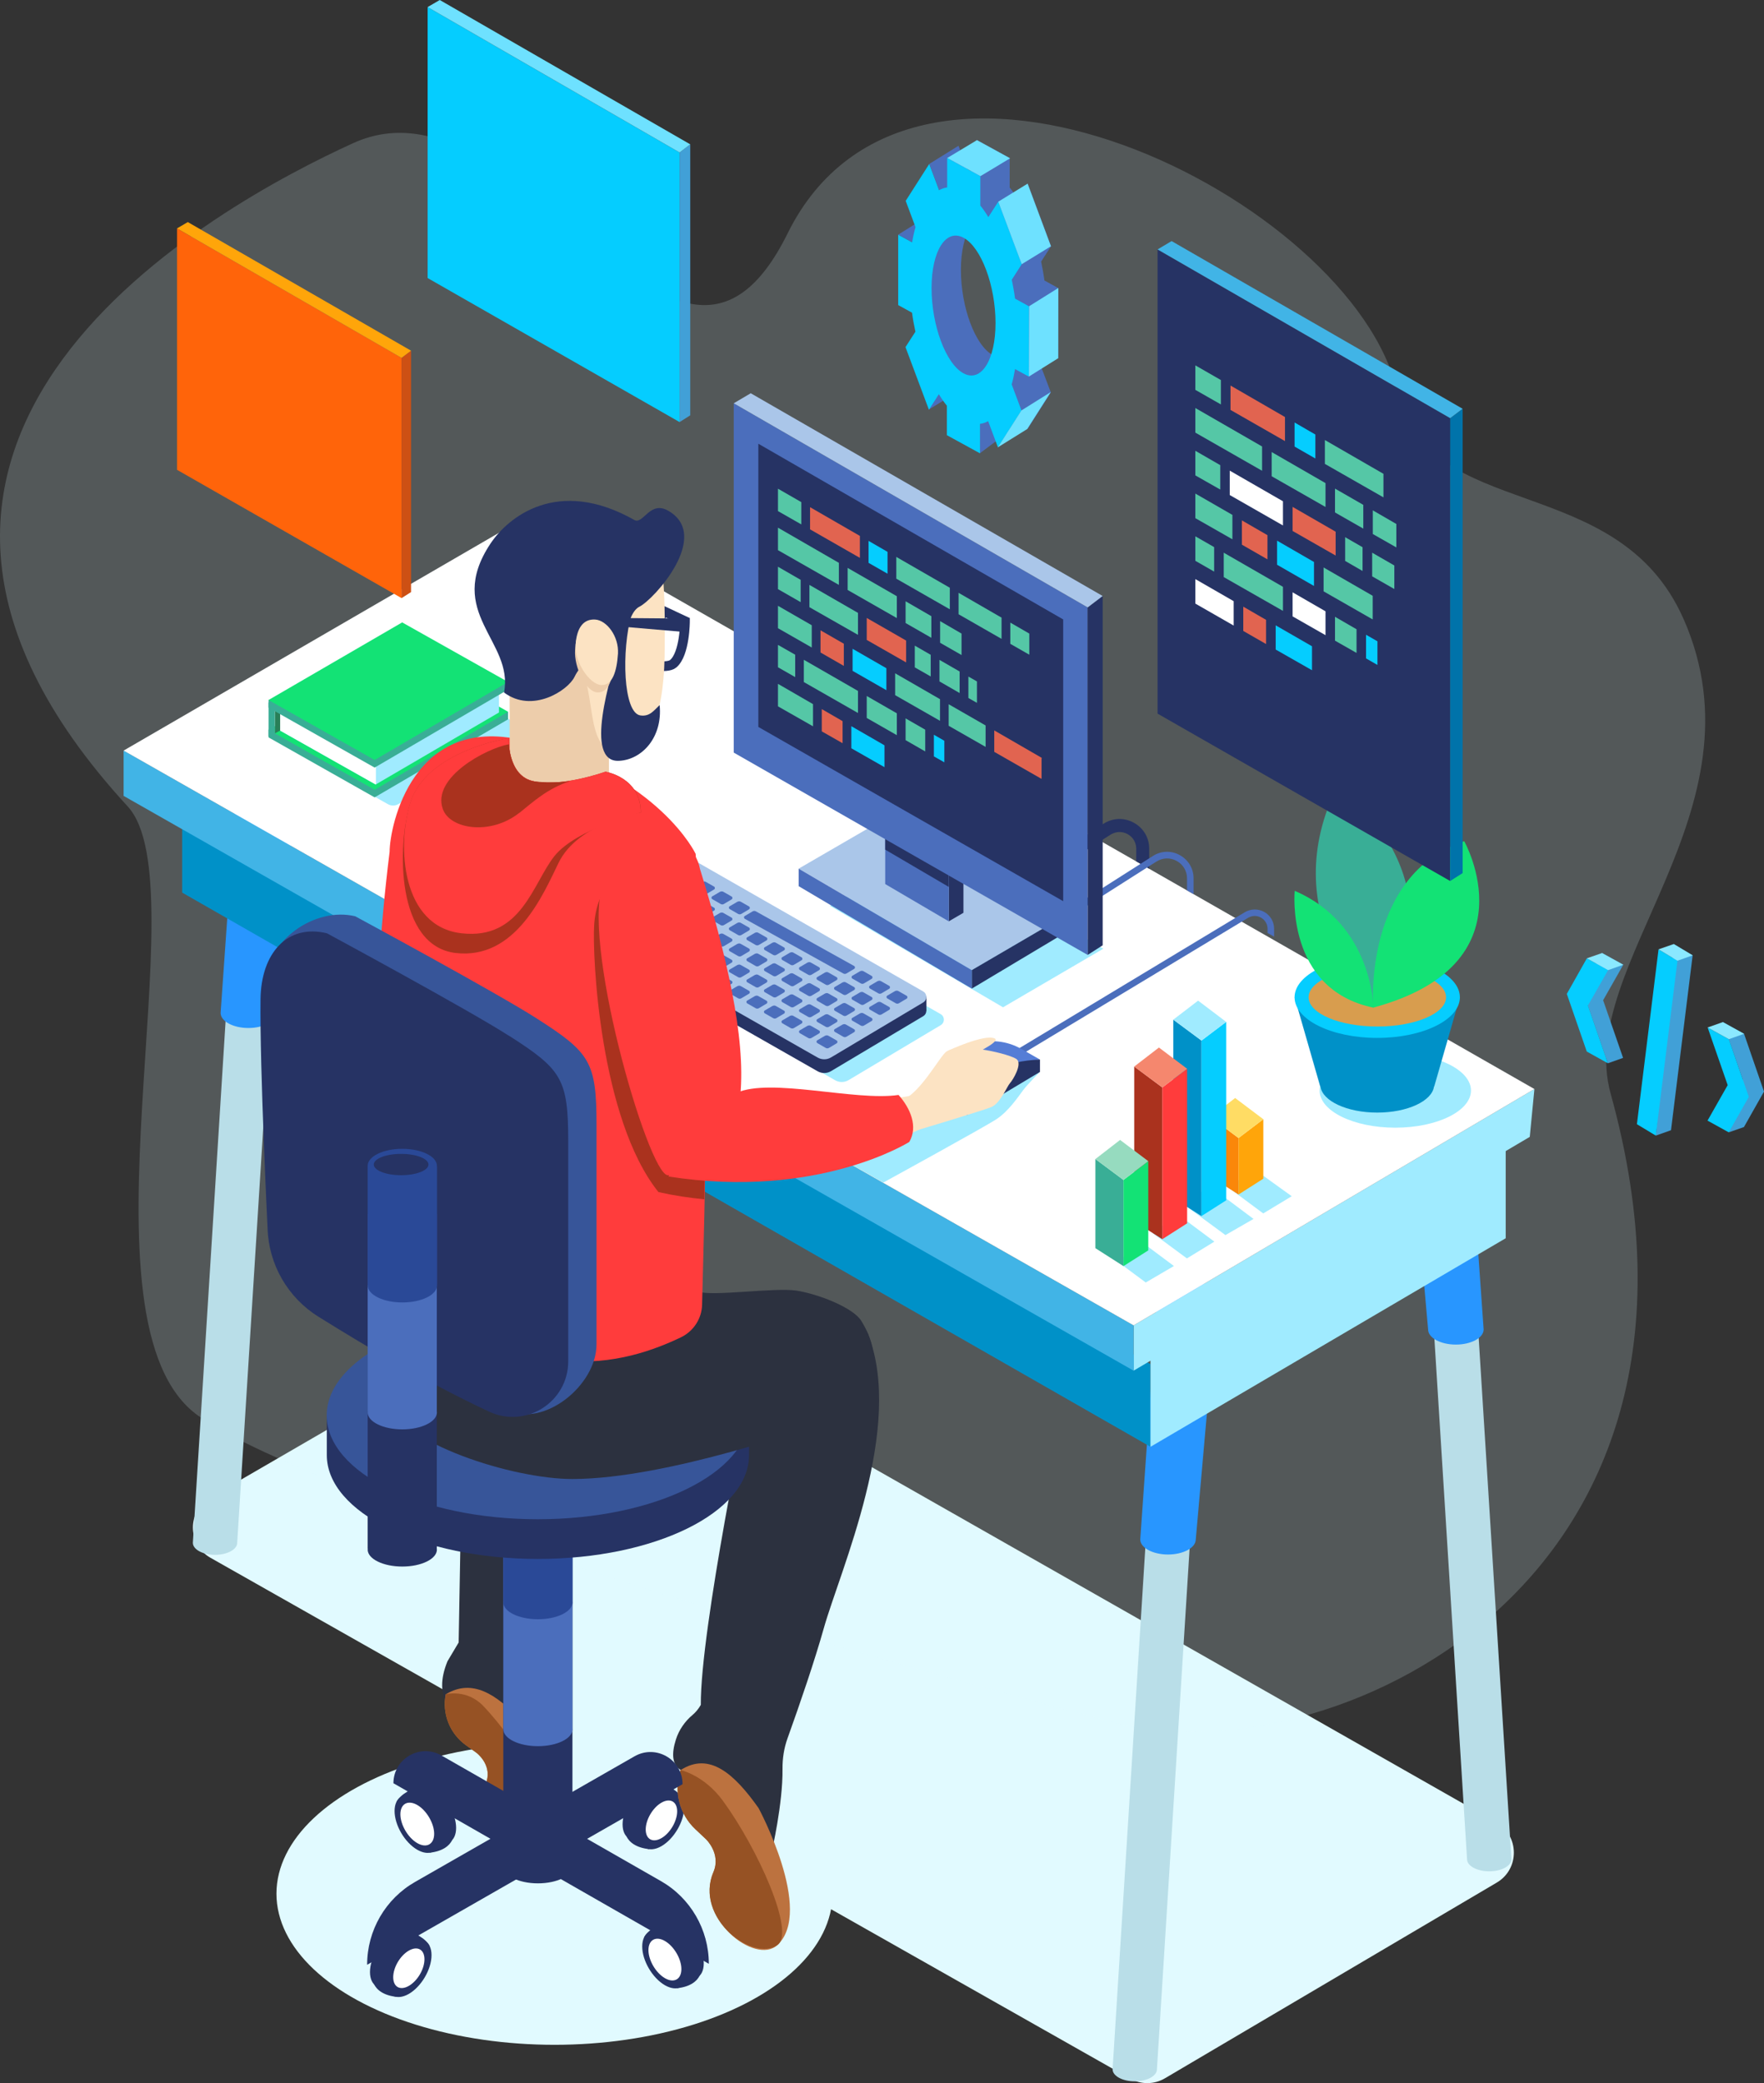 <?xml version="1.0" encoding="UTF-8"?>
<svg id="Layer_1" xmlns="http://www.w3.org/2000/svg" viewBox="0 0 167.11 197.27">
  <rect x="0" y="0" width="167.11" height="197.27" fill="#333333" stroke="none"/>
  <defs>
    <style>
      .cls-1 {
        fill: #a0ebff;
      }

      .cls-2 {
        fill: #297f58;
      }

      .cls-3 {
        fill: #263364;
      }

      .cls-4 {
        fill: #05cdff;
      }

      .cls-5 {
        fill: #05cdff;
      }

      .cls-6 {
        fill: #cd5014;
      }

      .cls-7 {
        opacity: .19;
      }

      .cls-7, .cls-8 {
        fill: #e1faff;
      }

      .cls-9 {
        fill: #965224;
      }

      .cls-10 {
        fill: #39ae96;
      }

      .cls-11 {
        fill: #ffdc64;
      }

      .cls-12 {
        isolation: isolate;
      }

      .cls-13 {
        fill: #41b4e6;
      }

      .cls-14 {
        fill: #41a0d7;
      }

      .cls-15 {
        fill: #e16450;
      }

      .cls-16 {
        fill: #aac6e9;
      }

      .cls-17 {
        fill: #0073aa;
      }

      .cls-18 {
        fill: #fce3c3;
      }

      .cls-19 {
        fill: #4b6ebc;
      }

      .cls-20 {
        fill: #fff;
      }

      .cls-21 {
        fill: #edcdab;
      }

      .cls-22 {
        fill: #96dbbf;
      }

      .cls-23 {
        fill: #2a4997;
      }

      .cls-24 {
        fill: #0091c8;
      }

      .cls-25 {
        fill: #d89d4e;
      }

      .cls-26 {
        fill: #f5876e;
      }

      .cls-27 {
        fill: #b9dee8;
      }

      .cls-28 {
        fill: #6ee1ff;
      }

      .cls-29 {
        fill: #2896ff;
      }

      .cls-30 {
        fill: #bc723f;
      }

      .cls-31 {
        fill: #ff640a;
      }

      .cls-32 {
        fill: #ffa50a;
      }

      .cls-33 {
        fill: #557dd6;
      }

      .cls-34 {
        fill: #ff3c3c;
      }

      .cls-35 {
        fill: #8ae8ff;
      }

      .cls-36 {
        fill: none;
        stroke: #263364;
        stroke-miterlimit: 10;
        stroke-width: .92px;
      }

      .cls-37 {
        fill: #fa870a;
      }

      .cls-38 {
        fill: #13e275;
      }

      .cls-39 {
        fill: #aa321e;
      }

      .cls-40 {
        fill: #55c7a6;
      }

      .cls-41 {
        fill: #2c313f;
      }

      .cls-42 {
        fill: #375599;
      }
    </style>
  </defs>
  <path class="cls-8" d="M51.82,123.32l-31.9,18.49c-2.2,1.28-2.19,4.46.02,5.71l87.12,49.32c1.03.58,2.29.57,3.3-.03l31.43-18.53c2.18-1.28,2.16-4.44-.04-5.7l-86.66-49.28c-1.02-.58-2.27-.58-3.29.01Z"/>
  <ellipse class="cls-8" cx="52.53" cy="179.33" rx="26.34" ry="14.31"/>
  <g>
    <g>
      <g>
        <path class="cls-3" d="M41.06,169.43c-1.19-.68-2.15-.15-2.15,1.19s.96,2.98,2.15,3.67c1.19.68,2.15.15,2.15-1.19s-.96-2.98-2.15-3.67Z"/>
        <path class="cls-3" d="M40.69,175.45c1.25-.13,1.9-.67,2.15-1.21l-3.04-5.08c-.68.16-1.9.74-2.24,1.5l3.13,4.78Z"/>
      </g>
      <g>
        <path class="cls-3" d="M39.53,170.31c-1.19-.68-2.15-.15-2.15,1.19s.96,2.98,2.15,3.67c1.19.68,2.15.15,2.15-1.19s-.96-2.98-2.15-3.67Z"/>
        <path class="cls-20" d="M39.53,170.93c-.89-.51-1.6-.11-1.6.88s.72,2.22,1.6,2.73,1.6.11,1.6-.88-.72-2.22-1.6-2.73Z"/>
      </g>
    </g>
    <g>
      <g>
        <path class="cls-3" d="M61.13,169.09c1.19-.68,2.15-.15,2.15,1.19s-.96,2.98-2.15,3.67c-1.19.68-2.15.15-2.15-1.19s.96-2.98,2.15-3.67Z"/>
        <path class="cls-3" d="M61.5,175.11c-1.25-.13-1.9-.67-2.15-1.21l3.04-5.08c.68.16,1.9.74,2.24,1.5l-3.13,4.78Z"/>
      </g>
      <g>
        <path class="cls-3" d="M62.66,169.97c1.19-.68,2.15-.15,2.15,1.19s-.96,2.98-2.15,3.67c-1.19.68-2.15.15-2.15-1.19s.96-2.98,2.15-3.67Z"/>
        <path class="cls-20" d="M62.66,170.71c.82-.47,1.49-.11,1.49.82s-.67,2.07-1.49,2.54c-.82.47-1.49.11-1.49-.82s.67-2.07,1.49-2.54Z"/>
      </g>
    </g>
    <g>
      <g>
        <path class="cls-3" d="M37.2,183.08c1.19-.68,2.15-.15,2.15,1.19s-.96,2.98-2.15,3.67c-1.19.68-2.15.15-2.15-1.19s.96-2.98,2.15-3.67Z"/>
        <path class="cls-3" d="M37.58,189.1c-1.25-.13-1.9-.67-2.15-1.21l3.04-5.08c.68.16,1.9.74,2.24,1.5l-3.13,4.78Z"/>
      </g>
      <g>
        <path class="cls-3" d="M38.73,183.96c1.19-.68,2.15-.15,2.15,1.19s-.96,2.98-2.15,3.67c-1.19.68-2.15.15-2.15-1.19s.96-2.98,2.15-3.67Z"/>
        <path class="cls-20" d="M38.73,184.72c.82-.47,1.48-.11,1.48.82s-.66,2.05-1.48,2.52c-.82.47-1.48.11-1.48-.82s.66-2.05,1.48-2.52Z"/>
      </g>
    </g>
    <g>
      <g>
        <path class="cls-3" d="M64.52,182.26c-1.19-.68-2.15-.15-2.15,1.19s.96,2.98,2.15,3.67c1.19.68,2.15.15,2.15-1.19s-.96-2.98-2.15-3.67Z"/>
        <path class="cls-3" d="M64.14,188.28c1.25-.13,1.9-.67,2.15-1.21l-3.04-5.08c-.68.16-1.9.74-2.24,1.5l3.13,4.78Z"/>
      </g>
      <g>
        <path class="cls-3" d="M62.99,183.14c-1.19-.68-2.15-.15-2.15,1.19s.96,2.98,2.15,3.67c1.19.68,2.15.15,2.15-1.19s-.96-2.98-2.15-3.67Z"/>
        <path class="cls-20" d="M62.99,183.81c-.86-.5-1.56-.11-1.56.86s.7,2.16,1.56,2.66c.86.5,1.56.11,1.56-.86s-.7-2.16-1.56-2.66Z"/>
      </g>
    </g>
  </g>
  <path class="cls-7" d="M159.48,58.6c-6.26-14.18-24.27-8.94-27.11-21.48-4.12-18.2-45.83-39.15-57.76-15.01-10.68,21.59-24.96-15.93-41.16-8.55-12.65,5.76-53.57,27.8-21.35,62.81,6.93,7.53-5.52,48.99,6.67,57.69,11.89,8.49,67.48,23.99,86.89,29.09,19.41,5.09,60.04-12.31,46.92-59.59-3.37-12.15,14.93-26.78,6.9-44.97Z"/>
  <g>
    <g>
      <path class="cls-27" d="M108.55,145.78l-3.15,50.18c0,.63.94,1.14,2.1,1.14s2.1-.51,2.1-1.14l3.15-50.18h-4.2Z"/>
      <path class="cls-29" d="M109.72,121.56l-1.7,24.22c0,.79,1.18,1.43,2.63,1.43s2.63-.64,2.63-1.43l2.14-24.22h-5.71Z"/>
    </g>
    <g>
      <path class="cls-27" d="M140.03,125.89l3.15,50.18c0,.63-.94,1.14-2.1,1.14s-2.1-.51-2.1-1.14l-3.15-50.18h4.2Z"/>
      <path class="cls-29" d="M134.41,115.96l.88,9.94c0,.79,1.18,1.43,2.63,1.43s2.63-.64,2.63-1.43l-.7-9.94h-5.45Z"/>
    </g>
  </g>
  <g>
    <path class="cls-27" d="M21.42,95.92l-3.15,50.18c0,.63.94,1.14,2.1,1.14s2.1-.51,2.1-1.14l3.15-50.18h-4.2Z"/>
    <path class="cls-29" d="M22.6,71.7l-1.7,24.22c0,.79,1.18,1.43,2.63,1.43s2.63-.64,2.63-1.43l2.14-24.22h-5.71Z"/>
  </g>
  <polygon class="cls-24" points="108.99 129.18 17.26 76.69 17.26 84.53 108.99 137.01 108.99 129.18"/>
  <polygon class="cls-1" points="108.99 128.51 142.64 108.75 142.64 117.26 108.99 137.01 108.99 128.51"/>
  <polygon class="cls-1" points="145.36 103.13 107.39 125.51 107.39 129.8 144.92 107.66 145.36 103.13"/>
  <polygon class="cls-13" points="107.39 125.51 11.71 71.08 11.71 75.37 107.39 129.8 107.39 125.51"/>
  <polygon class="cls-20" points="50.21 48.75 11.71 71.08 107.39 125.51 145.36 103.13 50.21 48.75"/>
  <path class="cls-1" d="M98.52,101.5s-1.16,1.16-1.61,1.76-1.36,1.96-2.49,2.71-10.75,6.02-10.75,6.02l-4.49-2.55,19.35-7.95Z"/>
  <g>
    <path class="cls-1" d="M66.46,83.8l-8.84,5.2c-.4.24-.4.82,0,1.05l21.5,12.25c.39.22.87.22,1.26-.01l8.74-5.21c.4-.24.39-.81,0-1.04l-21.4-12.24c-.39-.22-.87-.22-1.25,0Z"/>
    <rect class="cls-19" x="55.66" y="87.36" width=".8" height="1.36"/>
    <rect class="cls-3" x="86.96" y="94.36" width=".8" height="1.36"/>
    <path class="cls-3" d="M64.8,82.95l-8.84,5.2c-.4.24-.4.82,0,1.05l21.5,12.25c.39.22.87.22,1.26-.01l8.74-5.21c.4-.24.39-.81,0-1.04l-21.4-12.24c-.39-.22-.87-.22-1.25,0Z"/>
    <path class="cls-16" d="M64.8,81.65l-8.84,5.2c-.4.24-.4.82,0,1.05l21.5,12.25c.39.22.87.22,1.26-.01l8.74-5.21c.4-.24.39-.81,0-1.04l-21.4-12.24c-.39-.22-.87-.22-1.25,0Z"/>
    <g>
      <g>
        <path class="cls-19" d="M78.18,98.07l-.75.44c-.11.06-.1.21,0,.27l.8.46c.09.05.2.05.29,0l.74-.44c.1-.06.1-.21,0-.27l-.79-.45c-.09-.05-.2-.05-.29,0Z"/>
        <path class="cls-19" d="M76.52,97.13l-.75.44c-.11.06-.1.21,0,.27l.8.46c.09.05.2.05.29,0l.74-.44c.1-.06.1-.21,0-.27l-.79-.45c-.09-.05-.2-.05-.29,0Z"/>
        <path class="cls-19" d="M74.86,96.19l-.75.44c-.11.06-.1.21,0,.27l.8.46c.09.05.2.05.29,0l.74-.44c.1-.06.1-.21,0-.27l-.79-.45c-.09-.05-.2-.05-.29,0Z"/>
        <path class="cls-19" d="M73.2,95.25l-.75.44c-.11.06-.1.21,0,.27l.8.46c.09.05.2.05.29,0l.74-.44c.1-.06.1-.21,0-.27l-.79-.45c-.09-.05-.2-.05-.29,0Z"/>
        <path class="cls-19" d="M71.54,94.31l-.75.44c-.11.06-.1.21,0,.27l.8.46c.09.05.2.05.29,0l.74-.44c.1-.06.1-.21,0-.27l-.79-.45c-.09-.05-.2-.05-.29,0Z"/>
        <path class="cls-19" d="M69.88,93.37l-.75.44c-.11.06-.1.21,0,.27l.8.46c.09.05.2.05.29,0l.74-.44c.1-.06.1-.21,0-.27l-.79-.45c-.09-.05-.2-.05-.29,0Z"/>
        <path class="cls-19" d="M68.23,92.43l-.75.44c-.11.06-.1.21,0,.27l.8.46c.09.05.2.05.29,0l.74-.44c.1-.06.1-.21,0-.27l-.79-.45c-.09-.05-.2-.05-.29,0Z"/>
        <path class="cls-19" d="M66.57,91.49l-.75.44c-.11.06-.1.21,0,.27l.8.46c.09.05.2.05.29,0l.74-.44c.1-.06.1-.21,0-.27l-.79-.45c-.09-.05-.2-.05-.29,0Z"/>
        <path class="cls-19" d="M64.91,90.55l-.75.44c-.11.06-.1.21,0,.27l.8.46c.09.05.2.05.29,0l.74-.44c.1-.06.1-.21,0-.27l-.79-.45c-.09-.05-.2-.05-.29,0Z"/>
        <path class="cls-19" d="M63.25,89.61l-.75.44c-.11.06-.1.21,0,.27l.8.46c.09.05.2.05.29,0l.74-.44c.1-.06.1-.21,0-.27l-.79-.45c-.09-.05-.2-.05-.29,0Z"/>
        <path class="cls-19" d="M61.59,88.67l-.75.44c-.11.06-.1.21,0,.27l.8.46c.09.05.2.05.29,0l.74-.44c.1-.06.1-.21,0-.27l-.79-.45c-.09-.05-.2-.05-.29,0Z"/>
        <path class="cls-19" d="M59.93,87.73l-.75.44c-.11.06-.1.21,0,.27l.8.46c.09.05.2.05.29,0l.74-.44c.1-.06.1-.21,0-.27l-.79-.45c-.09-.05-.2-.05-.29,0Z"/>
        <path class="cls-19" d="M58.27,86.79l-.75.44c-.11.06-.1.21,0,.27l.8.46c.09.05.2.05.29,0l.74-.44c.1-.06.1-.21,0-.27l-.79-.45c-.09-.05-.2-.05-.29,0Z"/>
      </g>
      <g>
        <path class="cls-19" d="M79.84,97.01l-.75.44c-.11.06-.1.21,0,.27l.8.46c.09.05.2.05.29,0l.74-.44c.1-.06.1-.21,0-.27l-.79-.45c-.09-.05-.2-.05-.29,0Z"/>
        <path class="cls-19" d="M78.18,96.07l-.75.44c-.11.06-.1.21,0,.27l.8.46c.09.05.2.05.29,0l.74-.44c.1-.06.1-.21,0-.27l-.79-.45c-.09-.05-.2-.05-.29,0Z"/>
        <path class="cls-19" d="M76.52,95.13l-.75.44c-.11.06-.1.21,0,.27l.8.46c.09.05.2.05.29,0l.74-.44c.1-.06.1-.21,0-.27l-.79-.45c-.09-.05-.2-.05-.29,0Z"/>
        <path class="cls-19" d="M74.86,94.19l-.75.44c-.11.06-.1.21,0,.27l.8.46c.09.05.2.05.29,0l.74-.44c.1-.06.1-.21,0-.27l-.79-.45c-.09-.05-.2-.05-.29,0Z"/>
        <path class="cls-19" d="M73.2,93.25l-.75.44c-.11.06-.1.21,0,.27l.8.46c.09.05.2.05.29,0l.74-.44c.1-.06.1-.21,0-.27l-.79-.45c-.09-.05-.2-.05-.29,0Z"/>
        <path class="cls-19" d="M71.54,92.31l-.75.44c-.11.06-.1.21,0,.27l.8.46c.09.05.2.05.29,0l.74-.44c.1-.06.1-.21,0-.27l-.79-.45c-.09-.05-.2-.05-.29,0Z"/>
        <path class="cls-19" d="M69.88,91.37l-.75.44c-.11.06-.1.21,0,.27l.8.46c.09.05.2.05.29,0l.74-.44c.1-.06.1-.21,0-.27l-.79-.45c-.09-.05-.2-.05-.29,0Z"/>
        <path class="cls-19" d="M68.23,90.43l-.75.44c-.11.06-.1.21,0,.27l.8.46c.09.05.2.05.29,0l.74-.44c.1-.06.1-.21,0-.27l-.79-.45c-.09-.05-.2-.05-.29,0Z"/>
        <path class="cls-19" d="M66.57,89.49l-.75.44c-.11.06-.1.21,0,.27l.8.46c.09.05.2.05.29,0l.74-.44c.1-.06.1-.21,0-.27l-.79-.45c-.09-.05-.2-.05-.29,0Z"/>
        <path class="cls-19" d="M64.91,88.55l-.75.44c-.11.06-.1.21,0,.27l.8.46c.09.05.2.05.29,0l.74-.44c.1-.06.1-.21,0-.27l-.79-.45c-.09-.05-.2-.05-.29,0Z"/>
        <path class="cls-19" d="M63.25,87.61l-.75.44c-.11.06-.1.21,0,.27l.8.46c.09.05.2.05.29,0l.74-.44c.1-.06.1-.21,0-.27l-.79-.45c-.09-.05-.2-.05-.29,0Z"/>
        <path class="cls-19" d="M61.59,86.67l-.75.44c-.11.06-.1.21,0,.27l.8.46c.09.05.2.05.29,0l.74-.44c.1-.06.1-.21,0-.27l-.79-.45c-.09-.05-.2-.05-.29,0Z"/>
        <path class="cls-19" d="M59.93,85.73l-.75.44c-.11.06-.1.21,0,.27l.8.46c.09.05.2.05.29,0l.74-.44c.1-.06.1-.21,0-.27l-.79-.45c-.09-.05-.2-.05-.29,0Z"/>
      </g>
      <g>
        <path class="cls-19" d="M81.5,95.95l-.75.44c-.11.06-.1.21,0,.27l.8.46c.09.05.2.05.29,0l.74-.44c.1-.06.1-.21,0-.27l-.79-.45c-.09-.05-.2-.05-.29,0Z"/>
        <path class="cls-19" d="M79.84,95.01l-.75.44c-.11.06-.1.21,0,.27l.8.46c.09.05.2.05.29,0l.74-.44c.1-.06.1-.21,0-.27l-.79-.45c-.09-.05-.2-.05-.29,0Z"/>
        <path class="cls-19" d="M78.18,94.07l-.75.44c-.11.06-.1.21,0,.27l.8.46c.09.05.2.05.29,0l.74-.44c.1-.06.1-.21,0-.27l-.79-.45c-.09-.05-.2-.05-.29,0Z"/>
        <path class="cls-19" d="M76.52,93.13l-.75.44c-.11.06-.1.21,0,.27l.8.46c.09.05.2.05.29,0l.74-.44c.1-.06.1-.21,0-.27l-.79-.45c-.09-.05-.2-.05-.29,0Z"/>
        <path class="cls-19" d="M74.86,92.19l-.75.44c-.11.06-.1.21,0,.27l.8.46c.09.05.2.05.29,0l.74-.44c.1-.06.1-.21,0-.27l-.79-.45c-.09-.05-.2-.05-.29,0Z"/>
        <path class="cls-19" d="M73.2,91.25l-.75.44c-.11.06-.1.21,0,.27l.8.46c.09.05.2.05.29,0l.74-.44c.1-.06.1-.21,0-.27l-.79-.45c-.09-.05-.2-.05-.29,0Z"/>
        <path class="cls-19" d="M71.54,90.31l-.75.44c-.11.06-.1.21,0,.27l.8.46c.09.05.2.05.29,0l.74-.44c.1-.06.1-.21,0-.27l-.79-.45c-.09-.05-.2-.05-.29,0Z"/>
        <path class="cls-19" d="M69.88,89.37l-.75.44c-.11.06-.1.21,0,.27l.8.46c.09.05.2.05.29,0l.74-.44c.1-.06.1-.21,0-.27l-.79-.45c-.09-.05-.2-.05-.29,0Z"/>
        <path class="cls-19" d="M68.23,88.43l-.75.44c-.11.06-.1.21,0,.27l.8.46c.09.05.2.05.29,0l.74-.44c.1-.06.1-.21,0-.27l-.79-.45c-.09-.05-.2-.05-.29,0Z"/>
        <path class="cls-19" d="M66.57,87.49l-.75.44c-.11.06-.1.21,0,.27l.8.46c.09.05.2.05.29,0l.74-.44c.1-.06.1-.21,0-.27l-.79-.45c-.09-.05-.2-.05-.29,0Z"/>
        <path class="cls-19" d="M64.91,86.55l-.75.44c-.11.06-.1.21,0,.27l.8.46c.09.05.2.05.29,0l.74-.44c.1-.06.1-.21,0-.27l-.79-.45c-.09-.05-.2-.05-.29,0Z"/>
        <path class="cls-19" d="M63.25,85.61l-.75.44c-.11.06-.1.21,0,.27l.8.46c.09.05.2.05.29,0l.74-.44c.1-.06.1-.21,0-.27l-.79-.45c-.09-.05-.2-.05-.29,0Z"/>
        <path class="cls-19" d="M61.59,84.67l-.75.44c-.11.06-.1.21,0,.27l.8.46c.09.05.2.05.29,0l.74-.44c.1-.06.1-.21,0-.27l-.79-.45c-.09-.05-.2-.05-.29,0Z"/>
      </g>
      <g>
        <path class="cls-19" d="M83.16,94.9l-.75.44c-.11.06-.1.21,0,.27l.8.46c.09.05.2.05.29,0l.74-.44c.1-.06.1-.21,0-.27l-.79-.45c-.09-.05-.2-.05-.29,0Z"/>
        <path class="cls-19" d="M81.5,93.96l-.75.44c-.11.06-.1.21,0,.27l.8.46c.09.05.2.05.29,0l.74-.44c.1-.06.1-.21,0-.27l-.79-.45c-.09-.05-.2-.05-.29,0Z"/>
        <path class="cls-19" d="M79.84,93.02l-.75.44c-.11.06-.1.21,0,.27l.8.46c.09.05.2.05.29,0l.74-.44c.1-.06.1-.21,0-.27l-.79-.45c-.09-.05-.2-.05-.29,0Z"/>
        <path class="cls-19" d="M78.18,92.08l-.75.44c-.11.06-.1.21,0,.27l.8.46c.09.05.2.05.29,0l.74-.44c.1-.06.1-.21,0-.27l-.79-.45c-.09-.05-.2-.05-.29,0Z"/>
        <path class="cls-19" d="M76.52,91.14l-.75.44c-.11.06-.1.21,0,.27l.8.46c.09.05.2.05.29,0l.74-.44c.1-.06.1-.21,0-.27l-.79-.45c-.09-.05-.2-.05-.29,0Z"/>
        <path class="cls-19" d="M74.86,90.2l-.75.44c-.11.06-.1.21,0,.27l.8.46c.09.05.2.05.29,0l.74-.44c.1-.06.1-.21,0-.27l-.79-.45c-.09-.05-.2-.05-.29,0Z"/>
        <path class="cls-19" d="M73.2,89.26l-.75.44c-.11.06-.1.21,0,.27l.8.46c.09.05.2.05.29,0l.74-.44c.1-.06.1-.21,0-.27l-.79-.45c-.09-.05-.2-.05-.29,0Z"/>
        <path class="cls-19" d="M71.54,88.32l-.75.44c-.11.06-.1.21,0,.27l.8.46c.09.05.2.05.29,0l.74-.44c.1-.06.1-.21,0-.27l-.79-.45c-.09-.05-.2-.05-.29,0Z"/>
        <path class="cls-19" d="M69.88,87.38l-.75.44c-.11.06-.1.21,0,.27l.8.46c.09.05.2.05.29,0l.74-.44c.1-.06.1-.21,0-.27l-.79-.45c-.09-.05-.2-.05-.29,0Z"/>
        <path class="cls-19" d="M68.23,86.44l-.75.44c-.11.06-.1.21,0,.27l.8.46c.09.05.2.05.29,0l.74-.44c.1-.06.1-.21,0-.27l-.79-.45c-.09-.05-.2-.05-.29,0Z"/>
        <path class="cls-19" d="M66.57,85.5l-.75.44c-.11.06-.1.21,0,.27l.8.46c.09.05.2.05.29,0l.74-.44c.1-.06.1-.21,0-.27l-.79-.45c-.09-.05-.2-.05-.29,0Z"/>
        <path class="cls-19" d="M64.91,84.56l-.75.44c-.11.06-.1.21,0,.27l.8.46c.09.05.2.05.29,0l.74-.44c.1-.06.1-.21,0-.27l-.79-.45c-.09-.05-.2-.05-.29,0Z"/>
        <path class="cls-19" d="M63.25,83.62l-.75.44c-.11.06-.1.21,0,.27l.8.46c.09.05.2.05.29,0l.74-.44c.1-.06.1-.21,0-.27l-.79-.45c-.09-.05-.2-.05-.29,0Z"/>
      </g>
      <g>
        <path class="cls-19" d="M84.81,93.84l-.75.44c-.11.06-.1.21,0,.27l.8.46c.09.05.2.05.29,0l.74-.44c.1-.06.1-.21,0-.27l-.79-.45c-.09-.05-.2-.05-.29,0Z"/>
        <path class="cls-19" d="M83.16,92.9l-.75.44c-.11.06-.1.21,0,.27l.8.46c.09.05.2.05.29,0l.74-.44c.1-.06.1-.21,0-.27l-.79-.45c-.09-.05-.2-.05-.29,0Z"/>
        <path class="cls-19" d="M81.5,91.96l-.75.44c-.11.06-.1.21,0,.27l.8.46c.09.05.2.05.29,0l.74-.44c.1-.06.1-.21,0-.27l-.79-.45c-.09-.05-.2-.05-.29,0Z"/>
        <path class="cls-19" d="M71.31,86.3l-.75.44c-.11.06-.1.21,0,.27l9.33,5.18c.09.05.2.05.29,0l.74-.44c.1-.06.1-.21,0-.27l-9.32-5.18c-.09-.05-.2-.05-.29,0Z"/>
        <path class="cls-19" d="M69.88,85.38l-.75.44c-.11.06-.1.21,0,.27l.8.46c.09.05.2.05.29,0l.74-.44c.1-.06.1-.21,0-.27l-.79-.45c-.09-.05-.2-.05-.29,0Z"/>
        <path class="cls-19" d="M68.23,84.44l-.75.44c-.11.06-.1.21,0,.27l.8.46c.09.05.2.05.29,0l.74-.44c.1-.06.1-.21,0-.27l-.79-.45c-.09-.05-.2-.05-.29,0Z"/>
        <path class="cls-19" d="M66.57,83.5l-.75.44c-.11.06-.1.21,0,.27l.8.46c.09.05.2.05.29,0l.74-.44c.1-.06.1-.21,0-.27l-.79-.45c-.09-.05-.2-.05-.29,0Z"/>
        <path class="cls-19" d="M64.91,82.56l-.75.44c-.11.06-.1.21,0,.27l.8.46c.09.05.2.05.29,0l.74-.44c.1-.06.1-.21,0-.27l-.79-.45c-.09-.05-.2-.05-.29,0Z"/>
      </g>
    </g>
  </g>
  <g>
    <polygon class="cls-1" points="88.14 80.26 104.52 89.84 95.02 95.39 78.62 85.78 88.14 80.26"/>
    <polygon class="cls-16" points="85.18 76.74 101.56 86.32 92.06 91.87 75.66 82.26 85.18 76.74"/>
    <polygon class="cls-3" points="92.06 91.87 101.56 86.32 101.56 87.94 92.06 93.62 92.06 91.87"/>
    <polygon class="cls-19" points="75.66 82.26 92.06 91.87 92.06 93.62 75.66 83.92 75.66 82.26"/>
  </g>
  <g>
    <path class="cls-1" d="M39.85,63.41l9.41,5.29c.28.15.28.55,0,.71l-11.53,6.74c-.3.18-.68.18-.99,0l-9.56-5.4,12.66-7.35Z"/>
    <polygon class="cls-10" points="25.44 69.11 48.13 67.4 48.13 68.12 35.49 75.51 25.44 69.83 25.44 69.11"/>
    <polygon class="cls-38" points="38.1 61.76 48.13 67.4 35.49 74.79 25.44 69.11 38.1 61.76"/>
    <polygon class="cls-1" points="26.3 66.78 47.27 65.09 47.27 67.47 35.59 74.29 26.3 69.05 26.3 66.78"/>
    <polygon class="cls-20" points="35.61 66.03 26.3 66.78 26.3 69.05 35.59 74.29 35.61 74.28 35.61 66.03"/>
    <polygon class="cls-2" points="26.04 69.45 26.54 69.18 26.54 66.5 26.04 66.84 26.04 69.45"/>
    <g>
      <polygon class="cls-10" points="25.44 66.29 48.13 64.58 48.13 65.3 35.49 72.69 25.44 67.01 25.44 66.29"/>
      <polygon class="cls-38" points="38.1 58.94 48.13 64.58 35.49 71.97 25.44 66.29 38.1 58.94"/>
    </g>
    <polygon class="cls-10" points="26.04 69.73 25.44 69.73 25.44 66.52 26.04 66.84 26.04 69.73"/>
  </g>
  <path class="cls-3" d="M96.94,84.3l-.66-1.04,8.27-5.26c.88-.56,1.95-.59,2.86-.09.91.5,1.46,1.42,1.46,2.46v1.9l-1.23-.7v-1.2c0-.58-.31-1.1-.82-1.38-.51-.28-1.11-.26-1.61.05l-8.27,5.26Z"/>
  <path class="cls-19" d="M101.28,86.84l-.33-.52,8.27-5.26c.78-.5,1.74-.53,2.55-.08.81.45,1.3,1.27,1.3,2.19v1.5l-.62-.35v-1.14c0-.7-.37-1.32-.98-1.65-.61-.34-1.33-.31-1.92.06l-8.27,5.26Z"/>
  <g>
    <path class="cls-19" d="M96.32,100.13l-.32-.53,21.92-13.21c.57-.34,1.26-.35,1.85-.03.58.33.93.93.93,1.59v.75l-.62-.35v-.39c0-.44-.23-.84-.62-1.06-.39-.22-.84-.21-1.23.02l-21.92,13.21Z"/>
    <g>
      <path class="cls-33" d="M96.75,99.33l1.77,1.01c-3.17.47-5.48,1.79-6.86,4.01l-3.44-1.97c1.06-1.62,2.37-2.8,3.99-3.44,1.48-.58,3.16-.39,4.54.39Z"/>
      <path class="cls-3" d="M91.66,104.35c1.1-2.8,3.6-3.88,6.86-4.01v1.17l-5.78,3.46c-.48.28-1.08-.06-1.08-.61h0Z"/>
      <polygon class="cls-19" points="88.22 102.37 91.66 104.35 91.66 105.61 88.22 103.58 88.22 102.37"/>
    </g>
  </g>
  <g>
    <g>
      <polygon class="cls-16" points="87.35 72.36 93.36 75.87 89.88 77.91 83.86 74.38 87.35 72.36"/>
      <polygon class="cls-3" points="91.27 77.1 89.88 77.91 89.88 87.25 91.27 86.44 91.27 77.1"/>
      <polygon class="cls-19" points="83.86 74.38 89.88 77.91 89.88 87.25 83.86 83.72 83.86 74.38"/>
      <polygon class="cls-3" points="83.86 74.38 89.88 77.91 89.88 83.99 83.86 80.46 83.86 74.38"/>
    </g>
    <polygon class="cls-19" points="103.04 57.52 69.51 38.19 69.51 71.27 103.04 90.43 103.04 57.52"/>
    <polygon class="cls-3" points="100.72 58.66 71.84 42.02 71.84 68.84 100.72 85.34 100.72 58.66"/>
    <polygon class="cls-15" points="81.46 50.75 76.74 48.03 76.74 50.13 81.46 52.83 81.46 50.75"/>
    <polygon class="cls-4" points="84.08 52.26 82.28 51.22 82.28 53.3 84.08 54.33 84.08 52.26"/>
    <polygon class="cls-15" points="85.84 60.66 82.11 58.52 82.11 60.6 85.84 62.73 85.84 60.66"/>
    <polygon class="cls-15" points="79.94 60.96 77.73 59.69 77.73 61.79 79.94 63.06 79.94 60.96"/>
    <polygon class="cls-4" points="83.97 63.28 80.77 61.44 80.77 63.53 83.97 65.36 83.97 63.28"/>
    <path class="cls-15" d="M94.19,69.18v2.02l4.48,2.56v-1.89s.01-.06.02-.1l-4.5-2.6Z"/>
    <polygon class="cls-4" points="89.46 70.15 88.47 69.58 88.47 71.63 89.46 72.19 89.46 70.15"/>
    <g>
      <polygon class="cls-40" points="75.91 47.55 73.7 46.28 73.7 48.4 75.91 49.66 75.91 47.55"/>
      <polygon class="cls-40" points="97.51 60 95.71 58.96 95.71 60.97 97.51 62 97.51 60"/>
      <polygon class="cls-40" points="94.88 58.49 90.81 56.14 90.81 58.17 94.88 60.5 94.88 58.49"/>
      <polygon class="cls-40" points="89.98 55.66 84.91 52.74 84.91 54.8 89.98 57.7 89.98 55.66"/>
      <polygon class="cls-40" points="79.47 53.3 73.7 49.97 73.7 52.1 79.47 55.39 79.47 53.3"/>
      <polygon class="cls-40" points="84.96 56.46 80.3 53.78 80.3 55.87 84.96 58.53 84.96 56.46"/>
      <polygon class="cls-40" points="88.23 58.35 85.79 56.94 85.79 59 88.23 60.4 88.23 58.35"/>
      <polygon class="cls-40" points="91.09 60 89.06 58.82 89.06 60.87 91.09 62.03 91.09 60"/>
      <polygon class="cls-40" points="81.28 58.04 76.68 55.39 76.68 57.5 81.28 60.12 81.28 58.04"/>
      <polygon class="cls-40" points="88.17 62.01 86.66 61.14 86.66 63.2 88.17 64.06 88.17 62.01"/>
      <polygon class="cls-40" points="92.55 64.53 91.74 64.07 91.74 66.1 92.55 66.56 92.55 64.53"/>
      <polygon class="cls-40" points="90.91 63.59 89 62.49 89 64.53 90.91 65.63 90.91 63.59"/>
      <polygon class="cls-40" points="75.85 54.91 73.7 53.67 73.7 55.79 75.85 57.02 75.85 54.91"/>
      <polygon class="cls-40" points="89.05 66.21 84.8 63.76 84.8 65.83 89.05 68.26 89.05 66.21"/>
      <polygon class="cls-40" points="93.37 68.7 89.87 66.69 89.87 68.73 93.37 70.73 93.37 68.7"/>
      <polygon class="cls-40" points="76.9 59.21 73.7 57.37 73.7 59.49 76.9 61.32 76.9 59.21"/>
      <polygon class="cls-40" points="75.33 62 73.7 61.07 73.7 63.19 75.33 64.12 75.33 62"/>
      <polygon class="cls-40" points="81.28 65.43 76.15 62.48 76.15 64.59 81.28 67.52 81.28 65.43"/>
      <polygon class="cls-40" points="84.96 67.55 82.11 65.91 82.11 67.99 84.96 69.62 84.96 67.55"/>
      <polygon class="cls-40" points="87.65 69.1 85.79 68.03 85.79 70.09 87.65 71.16 87.65 69.1"/>
      <polygon class="cls-40" points="77.02 66.68 73.7 64.76 73.7 66.89 77.02 68.78 77.02 66.68"/>
    </g>
    <polygon class="cls-15" points="79.82 68.29 77.85 67.15 77.85 69.26 79.82 70.38 79.82 68.29"/>
    <polygon class="cls-4" points="83.79 70.58 80.65 68.77 80.65 70.86 83.79 72.65 83.79 70.58"/>
    <polygon class="cls-3" points="103.04 57.52 104.46 56.44 104.46 89.52 103.04 90.43 103.04 57.52"/>
    <polygon class="cls-16" points="103.04 57.52 104.46 56.44 71.12 37.24 69.51 38.19 103.04 57.52"/>
  </g>
  <path class="cls-41" d="M64.44,167.59c-.76-.51-.84-1.5-.41-2.86.29-.91.85-1.72,1.58-2.33.26-.22.54-.53.78-.95-.05-7.17,4.58-29.43,4.58-29.43,0,0,9.95-8.99,11.24-5.74,3.53,8.85-2.65,22.49-4.18,27.95-.86,3.05-2.2,6.98-3.43,10.4-.33.92-.48,1.9-.47,2.88.04,3.32-1.02,7.84-1.02,7.84l-8.66-7.75Z"/>
  <g>
    <path class="cls-30" d="M64.47,167.62h0c-.67,1.98-.12,4.18,1.41,5.61l1.01.95s1.43,1.37.7,3.09c-1.85,4.31,3.95,8.88,6.06,6.92,3.47-3.22-1.79-12.97-1.79-12.97-2.28-3.22-4.65-5.37-7.39-3.59Z"/>
    <path class="cls-9" d="M64.47,167.62h0c-.67,1.98-.12,4.18,1.41,5.61l1.01.95s1.43,1.37.7,3.09c-1.85,4.31,3.69,8.56,6.06,6.92,1.72-1.19-1.87-9.14-5.16-13.65-1.79-2.45-4.02-2.92-4.02-2.92Z"/>
  </g>
  <g>
    <path class="cls-41" d="M42.35,161.34c-.57-.98-.68-2.25.04-4.02l1.06-1.78.49-27.52s7.32-9.39,8.84-6.65c4.15,7.47.71,20.57-.03,25.6-.93,6.3-3.53,16.8-3.53,16.8l-6.88-2.43Z"/>
    <path class="cls-30" d="M42.23,160.43h0c-.37,1.84.37,3.73,1.9,4.83l1.01.73s1.43,1.06.97,2.67c-1.15,4.04,4.53,7.45,6.19,5.46,2.72-3.27-3.07-11.33-3.07-11.33-2.22-2.33-4.49-3.86-6.99-2.35Z"/>
    <path class="cls-9" d="M42.23,160.43h0c-.37,1.84.37,3.73,1.9,4.83l1.01.73s1.43,1.06.97,2.67c-1.15,4.04,4.26,7.19,6.19,5.46,1.49-1.34-3.08-9-6.54-12.59-1.54-1.6-3.52-1.09-3.52-1.09Z"/>
  </g>
  <g>
    <path class="cls-3" d="M54.22,176.66h.01v-33.34h-6.55v33.34h.02s-.02.05-.02.08c0,.89,1.47,1.61,3.28,1.61s3.28-.72,3.28-1.61c0-.03-.01-.05-.02-.08Z"/>
    <path class="cls-19" d="M54.22,163.67h.01v-18.71h-6.55v18.71h.02s-.02.05-.02.08c0,.89,1.47,1.61,3.28,1.61s3.28-.72,3.28-1.61c0-.03-.01-.05-.02-.08Z"/>
    <path class="cls-23" d="M54.23,151.65v-11.22h-6.55v11.22h.02s-.02.05-.02.08c0,.89,1.47,1.61,3.28,1.61s3.28-.72,3.28-1.61c0-.03-.01-.05-.02-.08h.01Z"/>
    <g>
      <path class="cls-3" d="M30.96,134.04v3.76c0,5.43,8.95,9.83,20,9.83s20-4.4,20-9.83v-3.76H30.96Z"/>
      <ellipse class="cls-42" cx="50.95" cy="134.04" rx="20" ry="9.83"/>
    </g>
  </g>
  <g>
    <path class="cls-36" d="M62.9,57.89l1.99.93s0,3.11-1.12,4.04c-.58.49-2.86.12-3.04-.5-.19-.62,2.17-4.47,2.17-4.47Z"/>
    <path class="cls-41" d="M37.09,123.52s-1.51,6.3-.58,9.08c1.37,4.09,12.09,7.46,17.7,7.46,9.1,0,23.26-5.15,23.26-5.15,0,0,8.26-3.16,4.12-9.83-.79-1.27-4.12-2.55-6.14-2.86-2.05-.32-8.03.58-9.3.09l-5.71-5.26-23.35,6.48Z"/>
    <path class="cls-34" d="M50.03,70.23c12.45,3.35,15.87,10.63,15.87,10.63,1.43,19.1.87,31.96.61,42.7-.03,1.32-.82,2.52-2.02,3.09-2.3,1.1-6.43,2.73-11.2,2.16-7.81-.94-13.22-4.87-14.78-6.31-.89-.82-2.81-2.91-2.89-5.92-.19-6.53-.62-20.6,1.29-35.92,0-2.37,2.18-13.38,13.13-10.43Z"/>
    <path class="cls-39" d="M62.37,112.88c-5.55-6.94-6.28-22.4-6.08-25.32.22-3.31,2.35-6.33,5.62-5.79,1.96.32,3.46,1.89,3.71,3.86l.84,2.68c.4,9.47.39,18.05.27,25.26-1.42-.13-2.87-.35-4.34-.68"/>
    <g>
      <g>
        <path class="cls-18" d="M89.81,99.5s3.44-1.61,4.42-1.16c.67.31-2.57,1.78-2.57,1.78l-1.85-.62Z"/>
        <path class="cls-18" d="M85.05,104.29c1.92-.25,3.96-4.32,4.64-4.73,1.47-.88,6.15.3,6.65.77s-.38,1.94-.66,2.24c-.28.3-.9,1.9-1.77,2.27-.71.3-7.18,2.24-7.18,2.24l-1.67-2.8Z"/>
        <path class="cls-18" d="M65.78,104.34s17.71.38,20.94-.7l.45,3.28s-10.73,5.58-23.14,3.63l1.76-6.21Z"/>
        <path class="cls-34" d="M69.75,103.5c3.26-1.48,11.24.8,15.37.19,1.12,1.25,1.87,2.99,1.02,4.45,0,0-8.68,5.49-22.83,3.27l6.44-7.91Z"/>
      </g>
      <path class="cls-34" d="M70.13,103.74c.54-5.54-1.37-13.52-3.82-21.46-.37-1.95-1.98-2.94-3.95-3.13-3.3-.33-3.62,1.3-5.1,4.27-2.47,4.95,4.13,27.83,6,27.87,3.51.3,7.02-6.02,6.87-7.54Z"/>
    </g>
    <g>
      <path class="cls-21" d="M49.67,75.47c2.39,1.47,4.68,1.14,6.9-.25.69-.43,1.12-1.21,1.12-2.05v-11.7s-9.41,2.09-9.41,2.09v9.31c0,1.06.51,2.07,1.39,2.6Z"/>
      <path class="cls-18" d="M62.97,61.23c0,5.79-1.04,9.73-4.48,9.87-3.35.14-1.74-6.73-4.17-8.78-.53-.45-4.25.14-4.81-.31-2.19-1.73-.59-11.8,4.28-11.8,3.04,0,7.04.38,8.67,2.95.63.99.51,7.29.51,8.06Z"/>
      <path class="cls-3" d="M60.67,67.75c-1.64-.23-1.81-6.13-.84-9.61-.27.17-.77,2.6-1.03,2.78-1.05,3.35-3.48,11.27-.18,11.13,2.19-.09,4.17-2.22,3.87-5.28-.58.55-.95,1.1-1.82.98Z"/>
      <path class="cls-3" d="M60.15,49.27c.83.32,1.45-1.89,3.16-.9,4.12,2.37-1.36,8.4-2.73,9.08-1.37.68-1.56,4.68-1.46,5.79,0,0,0,.1-.5-1.19s-2.35-3.07-2.56-1.13c-.21,1.94-1,1.86-1.63,3.17-.63,1.31-4.01,3.49-6.68,1.49.95-4.87-5.63-7.54-1.3-14.08,1.66-2.51,6.37-6.4,13.7-2.23Z"/>
      <g>
        <path class="cls-21" d="M58.18,62.62c-.11,1.66-.52,3.02-1.6,2.95-1.08-.07-2.21-2.36-2.1-4.02.11-1.66.47-2.24,1.55-2.17s2.26,1.59,2.15,3.25Z"/>
        <path class="cls-18" d="M58.54,61.92c-.11,1.66-.52,3.02-1.6,2.95-1.08-.07-2.52-2.16-2.41-3.82.11-1.66.78-2.45,1.86-2.38,1.08.07,2.26,1.59,2.15,3.25Z"/>
      </g>
    </g>
    <path class="cls-39" d="M60.71,76.95s-5.92.9-7.8,4.77c-1.45,2.97-4.05,9.17-9.72,8.53-5.67-.64-5.6-10.11-4.31-14.24,1.54-4.91,9.31-6.11,9.31-6.11,0,0-.13,3.4,2.17,4.03,2.62.72,7-.85,7-.85,0,0,3.35.52,3.35,3.87Z"/>
    <path class="cls-34" d="M60.71,76.95s-6.11,1.53-8.18,4.11c-2.06,2.58-3.13,7.97-8.81,7.32-5.67-.64-6.14-8.24-4.85-12.37,1.54-4.91,9.31-6.11,9.31-6.11,0,0-.13,3.4,2.17,4.03,2.62.72,7-.85,7-.85,0,0,3.35.52,3.35,3.87Z"/>
    <path class="cls-39" d="M49.2,76.97c-2.7,2.15-6.55,1.58-7.25-.35-1.08-3.01,4.15-5.76,6.26-6.14.07.99.44,3,2.15,3.47.45.12,2.22.22,3.66.02-2.15.68-3.54,1.99-4.83,3.02Z"/>
    <polygon class="cls-3" points="65.08 59.87 58.1 59.27 58.13 58.52 65.14 58.58 65.08 59.87 65.08 59.87"/>
  </g>
  <g>
    <path class="cls-42" d="M50.9,96.48c-3.95-2.53-17.25-9.71-17.25-9.71-3.77-.91-8.48,2.22-8.53,6.56-.08,6.58,2.91,21.39,2.91,21.39.1,3.42,1.92,6.56,4.83,8.37,4.83,3,9.27,7.67,15.19,10.46,3.5,1.65,8.46-2.37,8.46-6.24v-20.81c0-5.93-.61-6.82-5.61-10.02Z"/>
    <path class="cls-3" d="M48.22,98.09c-3.95-2.53-17.25-9.71-17.25-9.71-3.77-.91-6.24,1.9-6.29,6.24-.08,6.58.67,21.71.67,21.71.1,3.42,1.92,6.56,4.83,8.37,4.83,3,10.21,6.19,16.13,8.97,3.5,1.65,7.52-.89,7.52-4.76v-20.81c0-5.93-.61-6.82-5.61-10.02Z"/>
  </g>
  <path class="cls-3" d="M37.27,168.87h0l29.88,17.1h0c0-3.24-1.74-6.24-4.55-7.84l-20.78-11.89c-2.03-1.16-4.55.3-4.55,2.64Z"/>
  <path class="cls-3" d="M34.78,186.05h0c0-3.24,1.74-6.24,4.55-7.84l20.78-11.89c2.03-1.16,4.55.3,4.55,2.64h0l-29.88,17.1Z"/>
  <g>
    <g>
      <ellipse class="cls-1" cx="132.18" cy="103.27" rx="7.17" ry="3.52"/>
      <path class="cls-24" d="M138.3,94.44h-15.66l2.43,8.45h.02c.19,1.38,2.52,2.47,5.38,2.47s5.19-1.09,5.38-2.47h.02l2.43-8.45Z"/>
      <ellipse class="cls-5" cx="130.47" cy="94.44" rx="7.83" ry="3.85"/>
      <path class="cls-25" d="M136.99,94.44c0,1.53-2.92,2.77-6.51,2.77s-6.51-1.24-6.51-2.77,2.92-2.77,6.51-2.77,6.51,1.24,6.51,2.77Z"/>
    </g>
    <path class="cls-10" d="M130.09,95.42s-9.59-8.8-3.3-21.17c0,0,12.75,9.73,3.3,21.17Z"/>
    <path class="cls-38" d="M130.09,95.42s-1.01-12.52,8.62-15.76c0,0,6.6,11.65-8.62,15.76Z"/>
    <path class="cls-38" d="M122.65,84.36s-.9,9.33,7.45,11.06c0,0-.04-7.88-7.45-11.06Z"/>
  </g>
  <g>
    <polygon class="cls-4" points="64.38 14.44 40.51 .67 40.51 26.33 64.38 39.97 64.38 14.44"/>
    <polygon class="cls-14" points="64.38 14.44 65.39 13.67 65.39 39.33 64.38 39.97 64.38 14.44"/>
    <polygon class="cls-28" points="64.38 14.44 65.39 13.67 41.66 0 40.51 .67 64.38 14.44"/>
  </g>
  <g>
    <polygon class="cls-31" points="38.04 33.89 16.77 21.63 16.77 44.49 38.04 56.64 38.04 33.89"/>
    <polygon class="cls-6" points="38.04 33.89 38.94 33.21 38.94 56.07 38.04 56.64 38.04 33.89"/>
    <polygon class="cls-32" points="38.04 33.89 38.94 33.21 17.79 21.03 16.77 21.63 38.04 33.89"/>
  </g>
  <g>
    <g>
      <polygon class="cls-3" points="137.38 39.6 109.66 23.62 109.66 67.58 137.38 83.43 137.38 39.6"/>
      <polygon class="cls-17" points="137.38 39.6 138.56 38.71 138.56 82.68 137.38 83.43 137.38 39.6"/>
      <polygon class="cls-13" points="137.38 39.6 138.56 38.71 110.99 22.83 109.66 23.62 137.38 39.6"/>
    </g>
    <g>
      <polygon class="cls-15" points="121.73 39.49 116.57 36.51 116.57 38.82 121.73 41.77 121.73 39.49"/>
      <polygon class="cls-4" points="124.61 41.15 122.64 40.01 122.64 42.29 124.61 43.42 124.61 41.15"/>
      <polygon class="cls-15" points="126.53 50.35 122.45 48 122.45 50.28 126.53 52.61 126.53 50.35"/>
      <polygon class="cls-15" points="120.07 50.68 117.65 49.28 117.65 51.58 120.07 52.97 120.07 50.68"/>
      <polygon class="cls-4" points="124.48 53.22 120.98 51.2 120.98 53.48 124.48 55.49 124.48 53.22"/>
      <polygon class="cls-4" points="130.49 60.73 129.41 60.11 129.41 62.35 130.49 62.97 130.49 60.73"/>
      <g>
        <polygon class="cls-40" points="115.66 35.99 113.24 34.6 113.24 36.92 115.66 38.3 115.66 35.99"/>
        <polygon class="cls-40" points="131.06 44.87 125.51 41.67 125.51 43.93 131.06 47.1 131.06 44.87"/>
        <polygon class="cls-40" points="119.56 42.28 113.24 38.64 113.24 40.97 119.56 44.58 119.56 42.28"/>
        <polygon class="cls-40" points="125.57 45.75 120.47 42.81 120.47 45.1 125.57 48.01 125.57 45.75"/>
        <polygon class="cls-40" points="129.15 47.81 126.47 46.27 126.47 48.53 129.15 50.06 129.15 47.81"/>
        <polygon class="cls-40" points="132.28 49.62 130.05 48.33 130.05 50.57 132.28 51.84 132.28 49.62"/>
        <polygon class="cls-20" points="121.54 47.47 116.5 44.57 116.5 46.88 121.54 49.76 121.54 47.47"/>
        <polygon class="cls-40" points="129.08 51.82 127.43 50.87 127.43 53.12 129.08 54.07 129.08 51.82"/>
        <polygon class="cls-40" points="132.09 53.55 129.99 52.34 129.99 54.58 132.09 55.78 132.09 53.55"/>
        <polygon class="cls-40" points="115.6 44.05 113.24 42.69 113.24 45.02 115.6 46.36 115.6 44.05"/>
        <polygon class="cls-40" points="130.04 56.42 125.39 53.74 125.39 56 130.04 58.66 130.04 56.42"/>
        <polygon class="cls-40" points="116.75 48.76 113.24 46.74 113.24 49.07 116.75 51.07 116.75 48.76"/>
        <polygon class="cls-40" points="115.02 51.81 113.24 50.79 113.24 53.11 115.02 54.13 115.02 51.81"/>
        <polygon class="cls-40" points="121.54 55.57 115.93 52.34 115.93 54.65 121.54 57.85 121.54 55.57"/>
        <polygon class="cls-20" points="125.57 57.89 122.45 56.09 122.45 58.37 125.57 60.15 125.57 57.89"/>
        <polygon class="cls-40" points="128.51 59.59 126.47 58.41 126.47 60.67 128.51 61.83 128.51 59.59"/>
        <polygon class="cls-20" points="116.87 56.93 113.24 54.84 113.24 57.16 116.87 59.24 116.87 56.93"/>
      </g>
      <polygon class="cls-15" points="119.94 58.7 117.78 57.45 117.78 59.75 119.94 60.99 119.94 58.7"/>
      <polygon class="cls-4" points="124.29 61.2 120.85 59.22 120.85 61.51 124.29 63.47 124.29 61.2"/>
    </g>
  </g>
  <g>
    <polygon class="cls-19" points="88.04 15.52 90.81 13.8 89.42 19.23 88.04 15.52"/>
    <polygon class="cls-19" points="85.09 22.22 87.86 20.49 86.41 22.94 85.09 22.22"/>
    <path class="cls-19" d="M100.25,33.94v-6.66s-1.31-.72-1.31-.72c-.08-.61-.19-1.21-.31-1.79l.94-1.45-2.22-5.92-.94,1.45c-.24-.4-.5-.77-.76-1.09v-2.79s-3.14-1.72-3.14-1.72v2.79c-.27.04-.53.12-.77.26l-.93-2.48-1.76,3.58.45,2.4c-.13.45-.24.93-.32,1.44l-1.32-.72v6.66s-.17.86-.17.86c.08.61.19,1.21.32,1.8l.54,1.33,2.22,5.93.94-1.47c.24.4.5.77.76,1.09v2.79s3.14,1.72,3.14,1.72v-2.79c.27-.04.53-.12.77-.26l.94,2.47,2.23-3.49-.94-2.47c.13-.45.23-.93.32-1.45l1.32.72ZM94.05,33.63c-1.67-.91-3.02-4.54-3.02-8.07,0-3.54,1.37-5.67,3.04-4.76,1.67.91,1.79,4.5,1.78,8.04,0,3.54-.14,5.71-1.81,4.79Z"/>
    <polygon class="cls-19" points="87.99 38.78 90.54 37.22 88.88 36.6 87.99 38.78"/>
    <polygon class="cls-19" points="92.83 42.92 95.6 40.85 95.61 38.07 92.84 40.13 92.83 42.92"/>
    <path class="cls-4" d="M97.47,35.66v-6.66s-1.31-.72-1.31-.72c-.08-.61-.19-1.21-.31-1.79l.94-1.47-2.22-5.92-.94,1.46c-.24-.4-.5-.77-.76-1.09v-2.79s-3.14-1.72-3.14-1.72v2.79c-.27.04-.53.12-.77.26l-.93-2.48-2.23,3.49.93,2.49c-.13.45-.24.93-.32,1.44l-1.32-.72v6.66s1.31.72,1.31.72c.08.61.19,1.21.32,1.8l-.94,1.46,2.22,5.93.94-1.47c.24.4.5.77.76,1.09v2.79s3.14,1.72,3.14,1.72v-2.79c.27-.04.53-.12.77-.26l.93,2.49,2.23-3.49-.93-2.48c.13-.45.23-.93.32-1.45l1.32.72ZM91.27,35.35c-1.67-.91-3.02-4.54-3.02-8.07,0-3.54,1.37-5.67,3.04-4.76,1.67.91,3.02,4.54,3.02,8.07s-1.37,5.67-3.04,4.76Z"/>
    <polygon class="cls-28" points="94.57 19.1 97.35 17.39 99.56 23.32 96.79 25.02 94.57 19.1"/>
    <polygon class="cls-28" points="99.54 37.13 97.31 40.63 94.53 42.36 96.76 38.87 99.54 37.13"/>
    <polygon class="cls-28" points="92.88 16.68 95.69 14.99 92.55 13.27 89.74 14.96 92.88 16.68"/>
    <polygon class="cls-28" points="97.47 35.66 100.25 33.92 100.26 27.27 97.49 29 97.47 35.66"/>
  </g>
  <g>
    <g class="cls-12">
      <g>
        <polyline class="cls-14" points="153.78 91.36 151.77 90.25 149.87 93.61 152.32 100.69 153.76 100.18 151.87 94.72 153.78 91.36"/>
        <polygon class="cls-14" points="158.56 89.4 156.86 107.54 158.3 107.03 160.35 90.47 158.56 89.4"/>
        <polyline class="cls-14" points="165.22 97.9 163.21 96.79 165.11 102.26 163.77 107.23 165.21 106.73 167.11 103.37 165.22 97.9"/>
      </g>
    </g>
    <g class="cls-12">
      <g>
        <polyline class="cls-5" points="152.34 91.87 150.43 95.22 152.32 100.69 150.32 99.58 148.43 94.12 150.33 90.75 152.34 91.87"/>
        <polygon class="cls-5" points="157.12 89.9 155.07 106.46 156.86 107.54 158.91 90.98 157.12 89.9"/>
        <polyline class="cls-5" points="163.78 98.41 161.77 97.3 163.67 102.76 161.76 106.12 163.77 107.23 165.67 103.87 163.78 98.41"/>
      </g>
    </g>
    <polygon class="cls-35" points="150.33 90.75 152.34 91.87 153.78 91.36 151.77 90.25 150.33 90.75"/>
    <polygon class="cls-35" points="157.12 89.9 158.56 89.4 160.35 90.47 158.91 90.98 157.12 89.9"/>
    <polygon class="cls-35" points="161.77 97.3 163.21 96.79 165.22 97.9 163.78 98.41 161.77 97.3"/>
  </g>
  <g>
    <polygon class="cls-1" points="119.67 114.91 122.37 113.28 118.74 110.67 116.4 112.48 119.67 114.91"/>
    <polygon class="cls-1" points="116.09 116.96 118.75 115.43 114.55 112.29 112.2 114.1 116.09 116.96"/>
    <polygon class="cls-1" points="112.44 119.17 115.04 117.58 111.55 114.98 109.2 116.78 112.44 119.17"/>
    <polygon class="cls-1" points="108.54 121.45 111.21 119.89 108.22 117.66 105.87 119.47 108.54 121.45"/>
    <g>
      <g>
        <polygon class="cls-37" points="117.33 107.77 114.67 105.79 114.67 111.42 117.33 113.12 117.33 107.77"/>
        <polygon class="cls-32" points="117.33 107.77 119.68 105.99 119.68 111.62 117.33 113.12 117.33 107.77"/>
        <polygon class="cls-11" points="117.33 107.77 119.68 105.99 117.01 103.98 114.67 105.79 117.33 107.77"/>
      </g>
      <g>
        <polygon class="cls-24" points="113.82 98.54 111.15 96.56 111.15 113.46 113.82 115.16 113.82 98.54"/>
        <polygon class="cls-5" points="113.82 98.54 116.16 96.77 116.16 113.67 113.82 115.16 113.82 98.54"/>
        <polygon class="cls-1" points="113.82 98.54 116.16 96.77 113.5 94.76 111.15 96.56 113.82 98.54"/>
      </g>
      <g>
        <polygon class="cls-39" points="110.11 102.98 107.45 101 107.45 115.65 110.11 117.35 110.11 102.98"/>
        <polygon class="cls-34" points="110.11 102.98 112.46 101.21 112.46 115.85 110.11 117.35 110.11 102.98"/>
        <polygon class="cls-26" points="110.11 102.98 112.46 101.21 109.79 99.2 107.45 101 110.11 102.98"/>
      </g>
      <g>
        <polygon class="cls-10" points="106.43 111.74 103.77 109.76 103.77 118.2 106.43 119.9 106.43 111.74"/>
        <polygon class="cls-38" points="106.43 111.74 108.78 109.96 108.78 118.41 106.43 119.9 106.43 111.74"/>
        <polygon class="cls-22" points="106.43 111.74 108.78 109.96 106.11 107.95 103.77 109.76 106.43 111.74"/>
      </g>
    </g>
  </g>
  <g>
    <path class="cls-3" d="M41.37,146.66h.01v-33.34h-6.55v33.34h.02s-.02.05-.02.08c0,.89,1.47,1.61,3.28,1.61s3.28-.72,3.28-1.61c0-.03-.01-.05-.02-.08Z"/>
    <path class="cls-19" d="M41.37,133.67h.01v-18.71h-6.55v18.71h.02s-.02.05-.02.08c0,.89,1.47,1.61,3.28,1.61s3.28-.72,3.28-1.61c0-.03-.01-.05-.02-.08Z"/>
    <path class="cls-23" d="M41.39,121.65v-11.22h-6.55v11.22h.02s-.02.05-.02.08c0,.89,1.47,1.61,3.28,1.61s3.28-.72,3.28-1.61c0-.03-.01-.05-.02-.08h.01Z"/>
    <path class="cls-23" d="M34.84,110.48v11.22h6.55v-11.22h-.02s.02-.05.02-.08c0-.89-1.47-1.61-3.28-1.61s-3.28.72-3.28,1.61c0,.03.01.05.02.08h-.01Z"/>
  </g>
  <ellipse class="cls-3" cx="38" cy="110.28" rx="2.59" ry="1.01"/>
</svg>